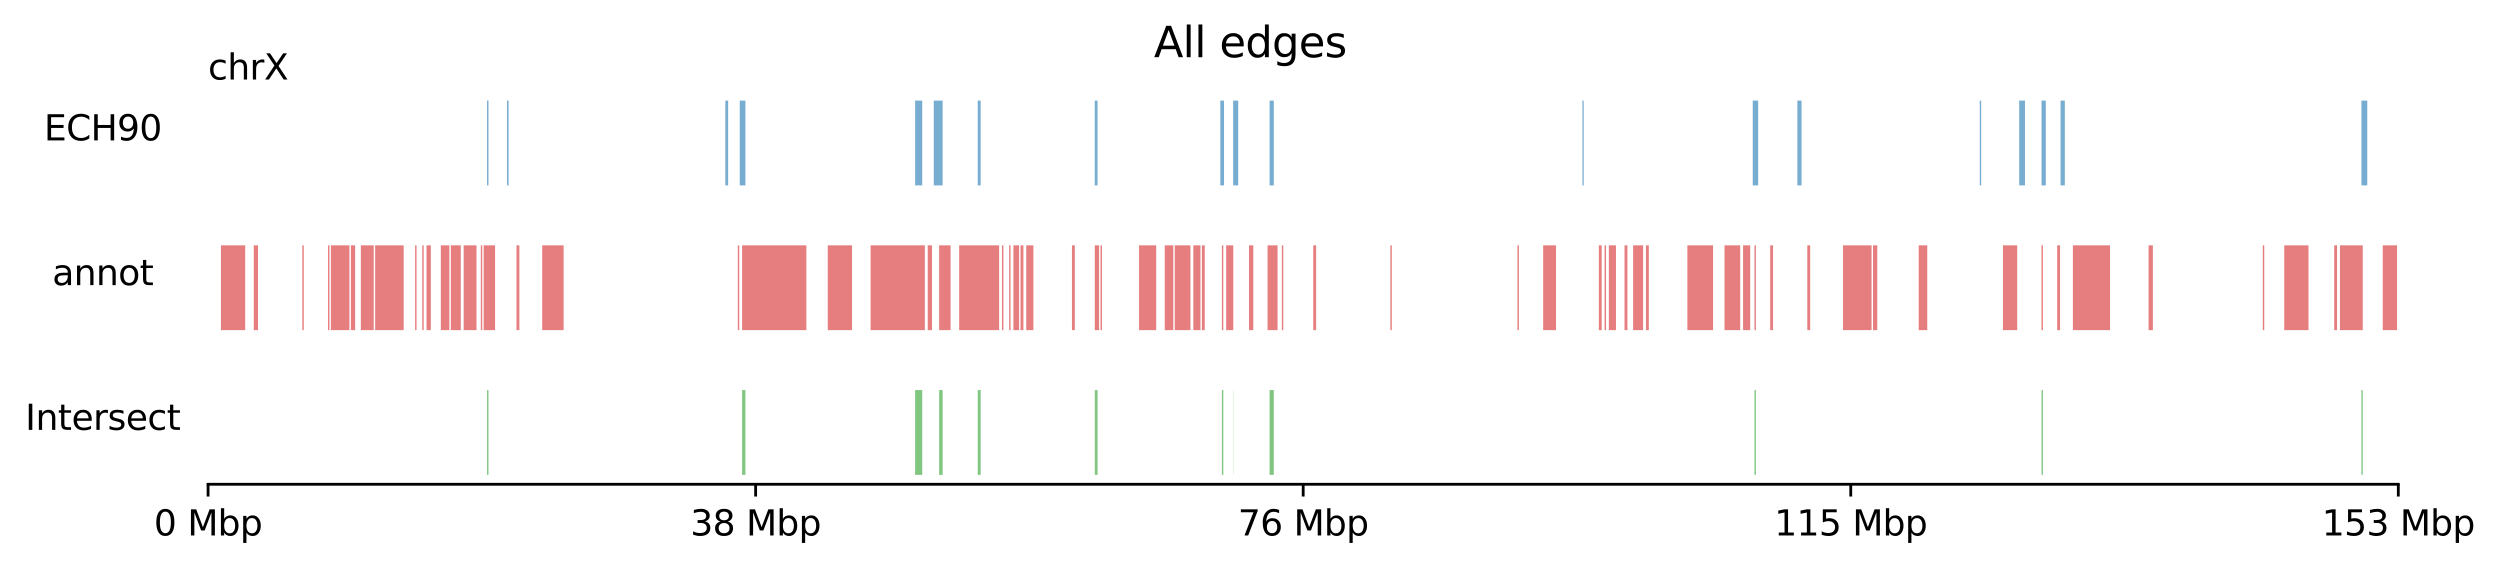 <?xml version="1.0" encoding="utf-8" standalone="no"?>
<!DOCTYPE svg PUBLIC "-//W3C//DTD SVG 1.1//EN"
  "http://www.w3.org/Graphics/SVG/1.1/DTD/svg11.dtd">
<svg xmlns:xlink="http://www.w3.org/1999/xlink" width="712.802pt" height="161.958pt" viewBox="0 0 712.802 161.958" xmlns="http://www.w3.org/2000/svg" version="1.1">
 <defs>
  <style type="text/css">*{stroke-linejoin: round; stroke-linecap: butt}</style>
 </defs>
 <g id="figure_1">
  <g id="patch_1">
   <path d="M -0 161.958 
L 712.802 161.958 
L 712.802 -0 
L -0 -0 
z
" style="fill: #ffffff"/>
  </g>
  <g id="axes_1">
   <g id="patch_2">
    <path d="M 59.327 96.813 
L 683.807 96.813 
L 683.807 69.947 
L 59.327 69.947 
z
" style="fill: #ffffff"/>
   </g>
   <g id="patch_3">
    <path d="M 62.991 94.127 
L 69.912 94.127 
L 69.912 69.947 
L 62.991 69.947 
z
" clip-path="url(#pcf98b7c3a5)" style="fill: #d62728; opacity: 0.6"/>
   </g>
   <g id="patch_4">
    <path d="M 72.354 94.127 
L 73.576 94.127 
L 73.576 69.947 
L 72.354 69.947 
z
" clip-path="url(#pcf98b7c3a5)" style="fill: #d62728; opacity: 0.6"/>
   </g>
   <g id="patch_5">
    <path d="M 86.197 94.127 
L 86.604 94.127 
L 86.604 69.947 
L 86.197 69.947 
z
" clip-path="url(#pcf98b7c3a5)" style="fill: #d62728; opacity: 0.6"/>
   </g>
   <g id="patch_6">
    <path d="M 93.525 94.127 
L 93.932 94.127 
L 93.932 69.947 
L 93.525 69.947 
z
" clip-path="url(#pcf98b7c3a5)" style="fill: #d62728; opacity: 0.6"/>
   </g>
   <g id="patch_7">
    <path d="M 94.339 94.127 
L 99.632 94.127 
L 99.632 69.947 
L 94.339 69.947 
z
" clip-path="url(#pcf98b7c3a5)" style="fill: #d62728; opacity: 0.6"/>
   </g>
   <g id="patch_8">
    <path d="M 100.039 94.127 
L 101.26 94.127 
L 101.26 69.947 
L 100.039 69.947 
z
" clip-path="url(#pcf98b7c3a5)" style="fill: #d62728; opacity: 0.6"/>
   </g>
   <g id="patch_9">
    <path d="M 102.889 94.127 
L 106.553 94.127 
L 106.553 69.947 
L 102.889 69.947 
z
" clip-path="url(#pcf98b7c3a5)" style="fill: #d62728; opacity: 0.6"/>
   </g>
   <g id="patch_10">
    <path d="M 106.96 94.127 
L 115.102 94.127 
L 115.102 69.947 
L 106.96 69.947 
z
" clip-path="url(#pcf98b7c3a5)" style="fill: #d62728; opacity: 0.6"/>
   </g>
   <g id="patch_11">
    <path d="M 118.359 94.127 
L 118.766 94.127 
L 118.766 69.947 
L 118.359 69.947 
z
" clip-path="url(#pcf98b7c3a5)" style="fill: #d62728; opacity: 0.6"/>
   </g>
   <g id="patch_12">
    <path d="M 120.395 94.127 
L 120.802 94.127 
L 120.802 69.947 
L 120.395 69.947 
z
" clip-path="url(#pcf98b7c3a5)" style="fill: #d62728; opacity: 0.6"/>
   </g>
   <g id="patch_13">
    <path d="M 121.616 94.127 
L 122.838 94.127 
L 122.838 69.947 
L 121.616 69.947 
z
" clip-path="url(#pcf98b7c3a5)" style="fill: #d62728; opacity: 0.6"/>
   </g>
   <g id="patch_14">
    <path d="M 125.687 94.127 
L 128.13 94.127 
L 128.13 69.947 
L 125.687 69.947 
z
" clip-path="url(#pcf98b7c3a5)" style="fill: #d62728; opacity: 0.6"/>
   </g>
   <g id="patch_15">
    <path d="M 128.537 94.127 
L 131.387 94.127 
L 131.387 69.947 
L 128.537 69.947 
z
" clip-path="url(#pcf98b7c3a5)" style="fill: #d62728; opacity: 0.6"/>
   </g>
   <g id="patch_16">
    <path d="M 132.201 94.127 
L 135.865 94.127 
L 135.865 69.947 
L 132.201 69.947 
z
" clip-path="url(#pcf98b7c3a5)" style="fill: #d62728; opacity: 0.6"/>
   </g>
   <g id="patch_17">
    <path d="M 137.087 94.127 
L 137.494 94.127 
L 137.494 69.947 
L 137.087 69.947 
z
" clip-path="url(#pcf98b7c3a5)" style="fill: #d62728; opacity: 0.6"/>
   </g>
   <g id="patch_18">
    <path d="M 137.901 94.127 
L 141.158 94.127 
L 141.158 69.947 
L 137.901 69.947 
z
" clip-path="url(#pcf98b7c3a5)" style="fill: #d62728; opacity: 0.6"/>
   </g>
   <g id="patch_19">
    <path d="M 147.265 94.127 
L 148.079 94.127 
L 148.079 69.947 
L 147.265 69.947 
z
" clip-path="url(#pcf98b7c3a5)" style="fill: #d62728; opacity: 0.6"/>
   </g>
   <g id="patch_20">
    <path d="M 154.593 94.127 
L 160.7 94.127 
L 160.7 69.947 
L 154.593 69.947 
z
" clip-path="url(#pcf98b7c3a5)" style="fill: #d62728; opacity: 0.6"/>
   </g>
   <g id="patch_21">
    <path d="M 210.369 94.127 
L 210.776 94.127 
L 210.776 69.947 
L 210.369 69.947 
z
" clip-path="url(#pcf98b7c3a5)" style="fill: #d62728; opacity: 0.6"/>
   </g>
   <g id="patch_22">
    <path d="M 211.59 94.127 
L 229.911 94.127 
L 229.911 69.947 
L 211.59 69.947 
z
" clip-path="url(#pcf98b7c3a5)" style="fill: #d62728; opacity: 0.6"/>
   </g>
   <g id="patch_23">
    <path d="M 236.017 94.127 
L 242.939 94.127 
L 242.939 69.947 
L 236.017 69.947 
z
" clip-path="url(#pcf98b7c3a5)" style="fill: #d62728; opacity: 0.6"/>
   </g>
   <g id="patch_24">
    <path d="M 248.231 94.127 
L 263.702 94.127 
L 263.702 69.947 
L 248.231 69.947 
z
" clip-path="url(#pcf98b7c3a5)" style="fill: #d62728; opacity: 0.6"/>
   </g>
   <g id="patch_25">
    <path d="M 264.516 94.127 
L 265.737 94.127 
L 265.737 69.947 
L 264.516 69.947 
z
" clip-path="url(#pcf98b7c3a5)" style="fill: #d62728; opacity: 0.6"/>
   </g>
   <g id="patch_26">
    <path d="M 267.773 94.127 
L 271.03 94.127 
L 271.03 69.947 
L 267.773 69.947 
z
" clip-path="url(#pcf98b7c3a5)" style="fill: #d62728; opacity: 0.6"/>
   </g>
   <g id="patch_27">
    <path d="M 273.473 94.127 
L 284.872 94.127 
L 284.872 69.947 
L 273.473 69.947 
z
" clip-path="url(#pcf98b7c3a5)" style="fill: #d62728; opacity: 0.6"/>
   </g>
   <g id="patch_28">
    <path d="M 285.686 94.127 
L 286.093 94.127 
L 286.093 69.947 
L 285.686 69.947 
z
" clip-path="url(#pcf98b7c3a5)" style="fill: #d62728; opacity: 0.6"/>
   </g>
   <g id="patch_29">
    <path d="M 287.722 94.127 
L 288.129 94.127 
L 288.129 69.947 
L 287.722 69.947 
z
" clip-path="url(#pcf98b7c3a5)" style="fill: #d62728; opacity: 0.6"/>
   </g>
   <g id="patch_30">
    <path d="M 288.943 94.127 
L 290.572 94.127 
L 290.572 69.947 
L 288.943 69.947 
z
" clip-path="url(#pcf98b7c3a5)" style="fill: #d62728; opacity: 0.6"/>
   </g>
   <g id="patch_31">
    <path d="M 290.979 94.127 
L 291.793 94.127 
L 291.793 69.947 
L 290.979 69.947 
z
" clip-path="url(#pcf98b7c3a5)" style="fill: #d62728; opacity: 0.6"/>
   </g>
   <g id="patch_32">
    <path d="M 292.607 94.127 
L 294.643 94.127 
L 294.643 69.947 
L 292.607 69.947 
z
" clip-path="url(#pcf98b7c3a5)" style="fill: #d62728; opacity: 0.6"/>
   </g>
   <g id="patch_33">
    <path d="M 305.635 94.127 
L 306.45 94.127 
L 306.45 69.947 
L 305.635 69.947 
z
" clip-path="url(#pcf98b7c3a5)" style="fill: #d62728; opacity: 0.6"/>
   </g>
   <g id="patch_34">
    <path d="M 312.149 94.127 
L 313.371 94.127 
L 313.371 69.947 
L 312.149 69.947 
z
" clip-path="url(#pcf98b7c3a5)" style="fill: #d62728; opacity: 0.6"/>
   </g>
   <g id="patch_35">
    <path d="M 313.778 94.127 
L 314.185 94.127 
L 314.185 69.947 
L 313.778 69.947 
z
" clip-path="url(#pcf98b7c3a5)" style="fill: #d62728; opacity: 0.6"/>
   </g>
   <g id="patch_36">
    <path d="M 324.77 94.127 
L 329.656 94.127 
L 329.656 69.947 
L 324.77 69.947 
z
" clip-path="url(#pcf98b7c3a5)" style="fill: #d62728; opacity: 0.6"/>
   </g>
   <g id="patch_37">
    <path d="M 332.098 94.127 
L 334.541 94.127 
L 334.541 69.947 
L 332.098 69.947 
z
" clip-path="url(#pcf98b7c3a5)" style="fill: #d62728; opacity: 0.6"/>
   </g>
   <g id="patch_38">
    <path d="M 334.948 94.127 
L 339.426 94.127 
L 339.426 69.947 
L 334.948 69.947 
z
" clip-path="url(#pcf98b7c3a5)" style="fill: #d62728; opacity: 0.6"/>
   </g>
   <g id="patch_39">
    <path d="M 340.241 94.127 
L 342.276 94.127 
L 342.276 69.947 
L 340.241 69.947 
z
" clip-path="url(#pcf98b7c3a5)" style="fill: #d62728; opacity: 0.6"/>
   </g>
   <g id="patch_40">
    <path d="M 342.683 94.127 
L 343.498 94.127 
L 343.498 69.947 
L 342.683 69.947 
z
" clip-path="url(#pcf98b7c3a5)" style="fill: #d62728; opacity: 0.6"/>
   </g>
   <g id="patch_41">
    <path d="M 348.383 94.127 
L 348.79 94.127 
L 348.79 69.947 
L 348.383 69.947 
z
" clip-path="url(#pcf98b7c3a5)" style="fill: #d62728; opacity: 0.6"/>
   </g>
   <g id="patch_42">
    <path d="M 349.605 94.127 
L 351.64 94.127 
L 351.64 69.947 
L 349.605 69.947 
z
" clip-path="url(#pcf98b7c3a5)" style="fill: #d62728; opacity: 0.6"/>
   </g>
   <g id="patch_43">
    <path d="M 356.118 94.127 
L 357.34 94.127 
L 357.34 69.947 
L 356.118 69.947 
z
" clip-path="url(#pcf98b7c3a5)" style="fill: #d62728; opacity: 0.6"/>
   </g>
   <g id="patch_44">
    <path d="M 361.411 94.127 
L 364.261 94.127 
L 364.261 69.947 
L 361.411 69.947 
z
" clip-path="url(#pcf98b7c3a5)" style="fill: #d62728; opacity: 0.6"/>
   </g>
   <g id="patch_45">
    <path d="M 365.482 94.127 
L 365.889 94.127 
L 365.889 69.947 
L 365.482 69.947 
z
" clip-path="url(#pcf98b7c3a5)" style="fill: #d62728; opacity: 0.6"/>
   </g>
   <g id="patch_46">
    <path d="M 374.439 94.127 
L 375.253 94.127 
L 375.253 69.947 
L 374.439 69.947 
z
" clip-path="url(#pcf98b7c3a5)" style="fill: #d62728; opacity: 0.6"/>
   </g>
   <g id="patch_47">
    <path d="M 396.424 94.127 
L 396.831 94.127 
L 396.831 69.947 
L 396.424 69.947 
z
" clip-path="url(#pcf98b7c3a5)" style="fill: #d62728; opacity: 0.6"/>
   </g>
   <g id="patch_48">
    <path d="M 432.657 94.127 
L 433.065 94.127 
L 433.065 69.947 
L 432.657 69.947 
z
" clip-path="url(#pcf98b7c3a5)" style="fill: #d62728; opacity: 0.6"/>
   </g>
   <g id="patch_49">
    <path d="M 439.986 94.127 
L 443.65 94.127 
L 443.65 69.947 
L 439.986 69.947 
z
" clip-path="url(#pcf98b7c3a5)" style="fill: #d62728; opacity: 0.6"/>
   </g>
   <g id="patch_50">
    <path d="M 455.863 94.127 
L 456.678 94.127 
L 456.678 69.947 
L 455.863 69.947 
z
" clip-path="url(#pcf98b7c3a5)" style="fill: #d62728; opacity: 0.6"/>
   </g>
   <g id="patch_51">
    <path d="M 457.492 94.127 
L 457.899 94.127 
L 457.899 69.947 
L 457.492 69.947 
z
" clip-path="url(#pcf98b7c3a5)" style="fill: #d62728; opacity: 0.6"/>
   </g>
   <g id="patch_52">
    <path d="M 458.713 94.127 
L 460.749 94.127 
L 460.749 69.947 
L 458.713 69.947 
z
" clip-path="url(#pcf98b7c3a5)" style="fill: #d62728; opacity: 0.6"/>
   </g>
   <g id="patch_53">
    <path d="M 463.192 94.127 
L 464.006 94.127 
L 464.006 69.947 
L 463.192 69.947 
z
" clip-path="url(#pcf98b7c3a5)" style="fill: #d62728; opacity: 0.6"/>
   </g>
   <g id="patch_54">
    <path d="M 465.634 94.127 
L 468.484 94.127 
L 468.484 69.947 
L 465.634 69.947 
z
" clip-path="url(#pcf98b7c3a5)" style="fill: #d62728; opacity: 0.6"/>
   </g>
   <g id="patch_55">
    <path d="M 469.298 94.127 
L 470.113 94.127 
L 470.113 69.947 
L 469.298 69.947 
z
" clip-path="url(#pcf98b7c3a5)" style="fill: #d62728; opacity: 0.6"/>
   </g>
   <g id="patch_56">
    <path d="M 481.105 94.127 
L 488.433 94.127 
L 488.433 69.947 
L 481.105 69.947 
z
" clip-path="url(#pcf98b7c3a5)" style="fill: #d62728; opacity: 0.6"/>
   </g>
   <g id="patch_57">
    <path d="M 491.69 94.127 
L 496.168 94.127 
L 496.168 69.947 
L 491.69 69.947 
z
" clip-path="url(#pcf98b7c3a5)" style="fill: #d62728; opacity: 0.6"/>
   </g>
   <g id="patch_58">
    <path d="M 496.983 94.127 
L 499.018 94.127 
L 499.018 69.947 
L 496.983 69.947 
z
" clip-path="url(#pcf98b7c3a5)" style="fill: #d62728; opacity: 0.6"/>
   </g>
   <g id="patch_59">
    <path d="M 500.24 94.127 
L 500.647 94.127 
L 500.647 69.947 
L 500.24 69.947 
z
" clip-path="url(#pcf98b7c3a5)" style="fill: #d62728; opacity: 0.6"/>
   </g>
   <g id="patch_60">
    <path d="M 504.718 94.127 
L 505.532 94.127 
L 505.532 69.947 
L 504.718 69.947 
z
" clip-path="url(#pcf98b7c3a5)" style="fill: #d62728; opacity: 0.6"/>
   </g>
   <g id="patch_61">
    <path d="M 515.303 94.127 
L 516.117 94.127 
L 516.117 69.947 
L 515.303 69.947 
z
" clip-path="url(#pcf98b7c3a5)" style="fill: #d62728; opacity: 0.6"/>
   </g>
   <g id="patch_62">
    <path d="M 525.481 94.127 
L 533.624 94.127 
L 533.624 69.947 
L 525.481 69.947 
z
" clip-path="url(#pcf98b7c3a5)" style="fill: #d62728; opacity: 0.6"/>
   </g>
   <g id="patch_63">
    <path d="M 534.031 94.127 
L 535.252 94.127 
L 535.252 69.947 
L 534.031 69.947 
z
" clip-path="url(#pcf98b7c3a5)" style="fill: #d62728; opacity: 0.6"/>
   </g>
   <g id="patch_64">
    <path d="M 547.059 94.127 
L 549.501 94.127 
L 549.501 69.947 
L 547.059 69.947 
z
" clip-path="url(#pcf98b7c3a5)" style="fill: #d62728; opacity: 0.6"/>
   </g>
   <g id="patch_65">
    <path d="M 571.079 94.127 
L 575.15 94.127 
L 575.15 69.947 
L 571.079 69.947 
z
" clip-path="url(#pcf98b7c3a5)" style="fill: #d62728; opacity: 0.6"/>
   </g>
   <g id="patch_66">
    <path d="M 582.071 94.127 
L 582.478 94.127 
L 582.478 69.947 
L 582.071 69.947 
z
" clip-path="url(#pcf98b7c3a5)" style="fill: #d62728; opacity: 0.6"/>
   </g>
   <g id="patch_67">
    <path d="M 586.55 94.127 
L 587.364 94.127 
L 587.364 69.947 
L 586.55 69.947 
z
" clip-path="url(#pcf98b7c3a5)" style="fill: #d62728; opacity: 0.6"/>
   </g>
   <g id="patch_68">
    <path d="M 591.028 94.127 
L 601.613 94.127 
L 601.613 69.947 
L 591.028 69.947 
z
" clip-path="url(#pcf98b7c3a5)" style="fill: #d62728; opacity: 0.6"/>
   </g>
   <g id="patch_69">
    <path d="M 612.605 94.127 
L 613.827 94.127 
L 613.827 69.947 
L 612.605 69.947 
z
" clip-path="url(#pcf98b7c3a5)" style="fill: #d62728; opacity: 0.6"/>
   </g>
   <g id="patch_70">
    <path d="M 645.175 94.127 
L 645.582 94.127 
L 645.582 69.947 
L 645.175 69.947 
z
" clip-path="url(#pcf98b7c3a5)" style="fill: #d62728; opacity: 0.6"/>
   </g>
   <g id="patch_71">
    <path d="M 651.282 94.127 
L 658.203 94.127 
L 658.203 69.947 
L 651.282 69.947 
z
" clip-path="url(#pcf98b7c3a5)" style="fill: #d62728; opacity: 0.6"/>
   </g>
   <g id="patch_72">
    <path d="M 665.531 94.127 
L 666.345 94.127 
L 666.345 69.947 
L 665.531 69.947 
z
" clip-path="url(#pcf98b7c3a5)" style="fill: #d62728; opacity: 0.6"/>
   </g>
   <g id="patch_73">
    <path d="M 667.16 94.127 
L 673.674 94.127 
L 673.674 69.947 
L 667.16 69.947 
z
" clip-path="url(#pcf98b7c3a5)" style="fill: #d62728; opacity: 0.6"/>
   </g>
   <g id="patch_74">
    <path d="M 679.373 94.127 
L 683.445 94.127 
L 683.445 69.947 
L 679.373 69.947 
z
" clip-path="url(#pcf98b7c3a5)" style="fill: #d62728; opacity: 0.6"/>
   </g>
   <g id="matplotlib.axis_1">
    <g id="text_1">
     <!-- annot -->
     <g transform="translate(14.905 81.3) scale(0.1 -0.1)">
      <defs>
       <path id="DejaVuSans-61" d="M 2194 1759 
Q 1497 1759 1228 1600 
Q 959 1441 959 1056 
Q 959 750 1161 570 
Q 1363 391 1709 391 
Q 2188 391 2477 730 
Q 2766 1069 2766 1631 
L 2766 1759 
L 2194 1759 
z
M 3341 1997 
L 3341 0 
L 2766 0 
L 2766 531 
Q 2569 213 2275 61 
Q 1981 -91 1556 -91 
Q 1019 -91 701 211 
Q 384 513 384 1019 
Q 384 1609 779 1909 
Q 1175 2209 1959 2209 
L 2766 2209 
L 2766 2266 
Q 2766 2663 2505 2880 
Q 2244 3097 1772 3097 
Q 1472 3097 1187 3025 
Q 903 2953 641 2809 
L 641 3341 
Q 956 3463 1253 3523 
Q 1550 3584 1831 3584 
Q 2591 3584 2966 3190 
Q 3341 2797 3341 1997 
z
" transform="scale(0.016)"/>
       <path id="DejaVuSans-6e" d="M 3513 2113 
L 3513 0 
L 2938 0 
L 2938 2094 
Q 2938 2591 2744 2837 
Q 2550 3084 2163 3084 
Q 1697 3084 1428 2787 
Q 1159 2491 1159 1978 
L 1159 0 
L 581 0 
L 581 3500 
L 1159 3500 
L 1159 2956 
Q 1366 3272 1645 3428 
Q 1925 3584 2291 3584 
Q 2894 3584 3203 3211 
Q 3513 2838 3513 2113 
z
" transform="scale(0.016)"/>
       <path id="DejaVuSans-6f" d="M 1959 3097 
Q 1497 3097 1228 2736 
Q 959 2375 959 1747 
Q 959 1119 1226 758 
Q 1494 397 1959 397 
Q 2419 397 2687 759 
Q 2956 1122 2956 1747 
Q 2956 2369 2687 2733 
Q 2419 3097 1959 3097 
z
M 1959 3584 
Q 2709 3584 3137 3096 
Q 3566 2609 3566 1747 
Q 3566 888 3137 398 
Q 2709 -91 1959 -91 
Q 1206 -91 779 398 
Q 353 888 353 1747 
Q 353 2609 779 3096 
Q 1206 3584 1959 3584 
z
" transform="scale(0.016)"/>
       <path id="DejaVuSans-74" d="M 1172 4494 
L 1172 3500 
L 2356 3500 
L 2356 3053 
L 1172 3053 
L 1172 1153 
Q 1172 725 1289 603 
Q 1406 481 1766 481 
L 2356 481 
L 2356 0 
L 1766 0 
Q 1100 0 847 248 
Q 594 497 594 1153 
L 594 3053 
L 172 3053 
L 172 3500 
L 594 3500 
L 594 4494 
L 1172 4494 
z
" transform="scale(0.016)"/>
      </defs>
      <use xlink:href="#DejaVuSans-61"/>
      <use xlink:href="#DejaVuSans-6e" x="61.279"/>
      <use xlink:href="#DejaVuSans-6e" x="124.658"/>
      <use xlink:href="#DejaVuSans-6f" x="188.037"/>
      <use xlink:href="#DejaVuSans-74" x="249.219"/>
     </g>
    </g>
   </g>
  </g>
  <g id="axes_2">
   <g id="patch_75">
    <path d="M 59.327 55.547 
L 683.807 55.547 
L 683.807 28.68 
L 59.327 28.68 
z
" style="fill: #ffffff"/>
   </g>
   <g id="patch_76">
    <path d="M 138.865 52.86 
L 139.273 52.86 
L 139.273 28.68 
L 138.865 28.68 
z
" clip-path="url(#p209d911ae7)" style="fill: #1f77b4; opacity: 0.6"/>
   </g>
   <g id="patch_77">
    <path d="M 144.558 52.86 
L 145.01 52.86 
L 145.01 28.68 
L 144.558 28.68 
z
" clip-path="url(#p209d911ae7)" style="fill: #1f77b4; opacity: 0.6"/>
   </g>
   <g id="patch_78">
    <path d="M 206.799 52.86 
L 207.612 52.86 
L 207.612 28.68 
L 206.799 28.68 
z
" clip-path="url(#p209d911ae7)" style="fill: #1f77b4; opacity: 0.6"/>
   </g>
   <g id="patch_79">
    <path d="M 210.922 52.86 
L 212.535 52.86 
L 212.535 28.68 
L 210.922 28.68 
z
" clip-path="url(#p209d911ae7)" style="fill: #1f77b4; opacity: 0.6"/>
   </g>
   <g id="patch_80">
    <path d="M 260.919 52.86 
L 262.945 52.86 
L 262.945 28.68 
L 260.919 28.68 
z
" clip-path="url(#p209d911ae7)" style="fill: #1f77b4; opacity: 0.6"/>
   </g>
   <g id="patch_81">
    <path d="M 266.232 52.86 
L 268.768 52.86 
L 268.768 28.68 
L 266.232 28.68 
z
" clip-path="url(#p209d911ae7)" style="fill: #1f77b4; opacity: 0.6"/>
   </g>
   <g id="patch_82">
    <path d="M 278.777 52.86 
L 279.607 52.86 
L 279.607 28.68 
L 278.777 28.68 
z
" clip-path="url(#p209d911ae7)" style="fill: #1f77b4; opacity: 0.6"/>
   </g>
   <g id="patch_83">
    <path d="M 312.135 52.86 
L 312.936 52.86 
L 312.936 28.68 
L 312.135 28.68 
z
" clip-path="url(#p209d911ae7)" style="fill: #1f77b4; opacity: 0.6"/>
   </g>
   <g id="patch_84">
    <path d="M 347.935 52.86 
L 348.993 52.86 
L 348.993 28.68 
L 347.935 28.68 
z
" clip-path="url(#p209d911ae7)" style="fill: #1f77b4; opacity: 0.6"/>
   </g>
   <g id="patch_85">
    <path d="M 351.594 52.86 
L 353.042 52.86 
L 353.042 28.68 
L 351.594 28.68 
z
" clip-path="url(#p209d911ae7)" style="fill: #1f77b4; opacity: 0.6"/>
   </g>
   <g id="patch_86">
    <path d="M 361.988 52.86 
L 363.185 52.86 
L 363.185 28.68 
L 361.988 28.68 
z
" clip-path="url(#p209d911ae7)" style="fill: #1f77b4; opacity: 0.6"/>
   </g>
   <g id="patch_87">
    <path d="M 451.185 52.86 
L 451.546 52.86 
L 451.546 28.68 
L 451.185 28.68 
z
" clip-path="url(#p209d911ae7)" style="fill: #1f77b4; opacity: 0.6"/>
   </g>
   <g id="patch_88">
    <path d="M 499.743 52.86 
L 501.296 52.86 
L 501.296 28.68 
L 499.743 28.68 
z
" clip-path="url(#p209d911ae7)" style="fill: #1f77b4; opacity: 0.6"/>
   </g>
   <g id="patch_89">
    <path d="M 512.465 52.86 
L 513.661 52.86 
L 513.661 28.68 
L 512.465 28.68 
z
" clip-path="url(#p209d911ae7)" style="fill: #1f77b4; opacity: 0.6"/>
   </g>
   <g id="patch_90">
    <path d="M 564.476 52.86 
L 564.879 52.86 
L 564.879 28.68 
L 564.476 28.68 
z
" clip-path="url(#p209d911ae7)" style="fill: #1f77b4; opacity: 0.6"/>
   </g>
   <g id="patch_91">
    <path d="M 575.714 52.86 
L 577.365 52.86 
L 577.365 28.68 
L 575.714 28.68 
z
" clip-path="url(#p209d911ae7)" style="fill: #1f77b4; opacity: 0.6"/>
   </g>
   <g id="patch_92">
    <path d="M 582.087 52.86 
L 583.3 52.86 
L 583.3 28.68 
L 582.087 28.68 
z
" clip-path="url(#p209d911ae7)" style="fill: #1f77b4; opacity: 0.6"/>
   </g>
   <g id="patch_93">
    <path d="M 587.506 52.86 
L 588.725 52.86 
L 588.725 28.68 
L 587.506 28.68 
z
" clip-path="url(#p209d911ae7)" style="fill: #1f77b4; opacity: 0.6"/>
   </g>
   <g id="patch_94">
    <path d="M 673.289 52.86 
L 674.954 52.86 
L 674.954 28.68 
L 673.289 28.68 
z
" clip-path="url(#p209d911ae7)" style="fill: #1f77b4; opacity: 0.6"/>
   </g>
   <g id="matplotlib.axis_2">
    <g id="text_2">
     <!-- ECH90 -->
     <g transform="translate(12.553 40.034) scale(0.1 -0.1)">
      <defs>
       <path id="DejaVuSans-45" d="M 628 4666 
L 3578 4666 
L 3578 4134 
L 1259 4134 
L 1259 2753 
L 3481 2753 
L 3481 2222 
L 1259 2222 
L 1259 531 
L 3634 531 
L 3634 0 
L 628 0 
L 628 4666 
z
" transform="scale(0.016)"/>
       <path id="DejaVuSans-43" d="M 4122 4306 
L 4122 3641 
Q 3803 3938 3442 4084 
Q 3081 4231 2675 4231 
Q 1875 4231 1450 3742 
Q 1025 3253 1025 2328 
Q 1025 1406 1450 917 
Q 1875 428 2675 428 
Q 3081 428 3442 575 
Q 3803 722 4122 1019 
L 4122 359 
Q 3791 134 3420 21 
Q 3050 -91 2638 -91 
Q 1578 -91 968 557 
Q 359 1206 359 2328 
Q 359 3453 968 4101 
Q 1578 4750 2638 4750 
Q 3056 4750 3426 4639 
Q 3797 4528 4122 4306 
z
" transform="scale(0.016)"/>
       <path id="DejaVuSans-48" d="M 628 4666 
L 1259 4666 
L 1259 2753 
L 3553 2753 
L 3553 4666 
L 4184 4666 
L 4184 0 
L 3553 0 
L 3553 2222 
L 1259 2222 
L 1259 0 
L 628 0 
L 628 4666 
z
" transform="scale(0.016)"/>
       <path id="DejaVuSans-39" d="M 703 97 
L 703 672 
Q 941 559 1184 500 
Q 1428 441 1663 441 
Q 2288 441 2617 861 
Q 2947 1281 2994 2138 
Q 2813 1869 2534 1725 
Q 2256 1581 1919 1581 
Q 1219 1581 811 2004 
Q 403 2428 403 3163 
Q 403 3881 828 4315 
Q 1253 4750 1959 4750 
Q 2769 4750 3195 4129 
Q 3622 3509 3622 2328 
Q 3622 1225 3098 567 
Q 2575 -91 1691 -91 
Q 1453 -91 1209 -44 
Q 966 3 703 97 
z
M 1959 2075 
Q 2384 2075 2632 2365 
Q 2881 2656 2881 3163 
Q 2881 3666 2632 3958 
Q 2384 4250 1959 4250 
Q 1534 4250 1286 3958 
Q 1038 3666 1038 3163 
Q 1038 2656 1286 2365 
Q 1534 2075 1959 2075 
z
" transform="scale(0.016)"/>
       <path id="DejaVuSans-30" d="M 2034 4250 
Q 1547 4250 1301 3770 
Q 1056 3291 1056 2328 
Q 1056 1369 1301 889 
Q 1547 409 2034 409 
Q 2525 409 2770 889 
Q 3016 1369 3016 2328 
Q 3016 3291 2770 3770 
Q 2525 4250 2034 4250 
z
M 2034 4750 
Q 2819 4750 3233 4129 
Q 3647 3509 3647 2328 
Q 3647 1150 3233 529 
Q 2819 -91 2034 -91 
Q 1250 -91 836 529 
Q 422 1150 422 2328 
Q 422 3509 836 4129 
Q 1250 4750 2034 4750 
z
" transform="scale(0.016)"/>
      </defs>
      <use xlink:href="#DejaVuSans-45"/>
      <use xlink:href="#DejaVuSans-43" x="63.184"/>
      <use xlink:href="#DejaVuSans-48" x="133.008"/>
      <use xlink:href="#DejaVuSans-39" x="208.203"/>
      <use xlink:href="#DejaVuSans-30" x="271.826"/>
     </g>
    </g>
   </g>
   <g id="text_3">
    <!-- chrX -->
    <g transform="translate(59.327 22.68) scale(0.1 -0.1)">
     <defs>
      <path id="DejaVuSans-63" d="M 3122 3366 
L 3122 2828 
Q 2878 2963 2633 3030 
Q 2388 3097 2138 3097 
Q 1578 3097 1268 2742 
Q 959 2388 959 1747 
Q 959 1106 1268 751 
Q 1578 397 2138 397 
Q 2388 397 2633 464 
Q 2878 531 3122 666 
L 3122 134 
Q 2881 22 2623 -34 
Q 2366 -91 2075 -91 
Q 1284 -91 818 406 
Q 353 903 353 1747 
Q 353 2603 823 3093 
Q 1294 3584 2113 3584 
Q 2378 3584 2631 3529 
Q 2884 3475 3122 3366 
z
" transform="scale(0.016)"/>
      <path id="DejaVuSans-68" d="M 3513 2113 
L 3513 0 
L 2938 0 
L 2938 2094 
Q 2938 2591 2744 2837 
Q 2550 3084 2163 3084 
Q 1697 3084 1428 2787 
Q 1159 2491 1159 1978 
L 1159 0 
L 581 0 
L 581 4863 
L 1159 4863 
L 1159 2956 
Q 1366 3272 1645 3428 
Q 1925 3584 2291 3584 
Q 2894 3584 3203 3211 
Q 3513 2838 3513 2113 
z
" transform="scale(0.016)"/>
      <path id="DejaVuSans-72" d="M 2631 2963 
Q 2534 3019 2420 3045 
Q 2306 3072 2169 3072 
Q 1681 3072 1420 2755 
Q 1159 2438 1159 1844 
L 1159 0 
L 581 0 
L 581 3500 
L 1159 3500 
L 1159 2956 
Q 1341 3275 1631 3429 
Q 1922 3584 2338 3584 
Q 2397 3584 2469 3576 
Q 2541 3569 2628 3553 
L 2631 2963 
z
" transform="scale(0.016)"/>
      <path id="DejaVuSans-58" d="M 403 4666 
L 1081 4666 
L 2241 2931 
L 3406 4666 
L 4084 4666 
L 2584 2425 
L 4184 0 
L 3506 0 
L 2194 1984 
L 872 0 
L 191 0 
L 1856 2491 
L 403 4666 
z
" transform="scale(0.016)"/>
     </defs>
     <use xlink:href="#DejaVuSans-63"/>
     <use xlink:href="#DejaVuSans-68" x="54.98"/>
     <use xlink:href="#DejaVuSans-72" x="118.359"/>
     <use xlink:href="#DejaVuSans-58" x="159.473"/>
    </g>
   </g>
  </g>
  <g id="axes_3">
   <g id="patch_95">
    <path d="M 59.327 138.08 
L 683.807 138.08 
L 683.807 111.213 
L 59.327 111.213 
z
" style="fill: #ffffff"/>
   </g>
   <g id="patch_96">
    <path d="M 138.865 135.393 
L 139.273 135.393 
L 139.273 111.213 
L 138.865 111.213 
z
" clip-path="url(#p1350ec7f0a)" style="fill: #2ca02c; opacity: 0.6"/>
   </g>
   <g id="patch_97">
    <path d="M 211.59 135.393 
L 212.535 135.393 
L 212.535 111.213 
L 211.59 111.213 
z
" clip-path="url(#p1350ec7f0a)" style="fill: #2ca02c; opacity: 0.6"/>
   </g>
   <g id="patch_98">
    <path d="M 260.919 135.393 
L 262.945 135.393 
L 262.945 111.213 
L 260.919 111.213 
z
" clip-path="url(#p1350ec7f0a)" style="fill: #2ca02c; opacity: 0.6"/>
   </g>
   <g id="patch_99">
    <path d="M 267.773 135.393 
L 268.768 135.393 
L 268.768 111.213 
L 267.773 111.213 
z
" clip-path="url(#p1350ec7f0a)" style="fill: #2ca02c; opacity: 0.6"/>
   </g>
   <g id="patch_100">
    <path d="M 278.777 135.393 
L 279.607 135.393 
L 279.607 111.213 
L 278.777 111.213 
z
" clip-path="url(#p1350ec7f0a)" style="fill: #2ca02c; opacity: 0.6"/>
   </g>
   <g id="patch_101">
    <path d="M 312.149 135.393 
L 312.936 135.393 
L 312.936 111.213 
L 312.149 111.213 
z
" clip-path="url(#p1350ec7f0a)" style="fill: #2ca02c; opacity: 0.6"/>
   </g>
   <g id="patch_102">
    <path d="M 348.383 135.393 
L 348.79 135.393 
L 348.79 111.213 
L 348.383 111.213 
z
" clip-path="url(#p1350ec7f0a)" style="fill: #2ca02c; opacity: 0.6"/>
   </g>
   <g id="patch_103">
    <path d="M 351.594 135.393 
L 351.64 135.393 
L 351.64 111.213 
L 351.594 111.213 
z
" clip-path="url(#p1350ec7f0a)" style="fill: #2ca02c; opacity: 0.6"/>
   </g>
   <g id="patch_104">
    <path d="M 361.988 135.393 
L 363.185 135.393 
L 363.185 111.213 
L 361.988 111.213 
z
" clip-path="url(#p1350ec7f0a)" style="fill: #2ca02c; opacity: 0.6"/>
   </g>
   <g id="patch_105">
    <path d="M 500.24 135.393 
L 500.647 135.393 
L 500.647 111.213 
L 500.24 111.213 
z
" clip-path="url(#p1350ec7f0a)" style="fill: #2ca02c; opacity: 0.6"/>
   </g>
   <g id="patch_106">
    <path d="M 582.087 135.393 
L 582.478 135.393 
L 582.478 111.213 
L 582.087 111.213 
z
" clip-path="url(#p1350ec7f0a)" style="fill: #2ca02c; opacity: 0.6"/>
   </g>
   <g id="patch_107">
    <path d="M 673.289 135.393 
L 673.674 135.393 
L 673.674 111.213 
L 673.289 111.213 
z
" clip-path="url(#p1350ec7f0a)" style="fill: #2ca02c; opacity: 0.6"/>
   </g>
   <g id="matplotlib.axis_3">
    <g id="xtick_1">
     <g id="line2d_1">
      <defs>
       <path id="ma34f8ee5e4" d="M 0 0 
L 0 3.5 
" style="stroke: #000000; stroke-width: 0.8"/>
      </defs>
      <g>
       <use xlink:href="#ma34f8ee5e4" x="59.327" y="138.08" style="stroke: #000000; stroke-width: 0.8"/>
      </g>
     </g>
     <g id="text_4">
      <!-- 0 Mbp -->
      <g transform="translate(43.894 152.678) scale(0.1 -0.1)">
       <defs>
        <path id="DejaVuSans-20" transform="scale(0.016)"/>
        <path id="DejaVuSans-4d" d="M 628 4666 
L 1569 4666 
L 2759 1491 
L 3956 4666 
L 4897 4666 
L 4897 0 
L 4281 0 
L 4281 4097 
L 3078 897 
L 2444 897 
L 1241 4097 
L 1241 0 
L 628 0 
L 628 4666 
z
" transform="scale(0.016)"/>
        <path id="DejaVuSans-62" d="M 3116 1747 
Q 3116 2381 2855 2742 
Q 2594 3103 2138 3103 
Q 1681 3103 1420 2742 
Q 1159 2381 1159 1747 
Q 1159 1113 1420 752 
Q 1681 391 2138 391 
Q 2594 391 2855 752 
Q 3116 1113 3116 1747 
z
M 1159 2969 
Q 1341 3281 1617 3432 
Q 1894 3584 2278 3584 
Q 2916 3584 3314 3078 
Q 3713 2572 3713 1747 
Q 3713 922 3314 415 
Q 2916 -91 2278 -91 
Q 1894 -91 1617 61 
Q 1341 213 1159 525 
L 1159 0 
L 581 0 
L 581 4863 
L 1159 4863 
L 1159 2969 
z
" transform="scale(0.016)"/>
        <path id="DejaVuSans-70" d="M 1159 525 
L 1159 -1331 
L 581 -1331 
L 581 3500 
L 1159 3500 
L 1159 2969 
Q 1341 3281 1617 3432 
Q 1894 3584 2278 3584 
Q 2916 3584 3314 3078 
Q 3713 2572 3713 1747 
Q 3713 922 3314 415 
Q 2916 -91 2278 -91 
Q 1894 -91 1617 61 
Q 1341 213 1159 525 
z
M 3116 1747 
Q 3116 2381 2855 2742 
Q 2594 3103 2138 3103 
Q 1681 3103 1420 2742 
Q 1159 2381 1159 1747 
Q 1159 1113 1420 752 
Q 1681 391 2138 391 
Q 2594 391 2855 752 
Q 3116 1113 3116 1747 
z
" transform="scale(0.016)"/>
       </defs>
       <use xlink:href="#DejaVuSans-30"/>
       <use xlink:href="#DejaVuSans-20" x="63.623"/>
       <use xlink:href="#DejaVuSans-4d" x="95.41"/>
       <use xlink:href="#DejaVuSans-62" x="181.689"/>
       <use xlink:href="#DejaVuSans-70" x="245.166"/>
      </g>
     </g>
    </g>
    <g id="xtick_2">
     <g id="line2d_2">
      <g>
       <use xlink:href="#ma34f8ee5e4" x="215.447" y="138.08" style="stroke: #000000; stroke-width: 0.8"/>
      </g>
     </g>
     <g id="text_5">
      <!-- 38 Mbp -->
      <g transform="translate(196.833 152.678) scale(0.1 -0.1)">
       <defs>
        <path id="DejaVuSans-33" d="M 2597 2516 
Q 3050 2419 3304 2112 
Q 3559 1806 3559 1356 
Q 3559 666 3084 287 
Q 2609 -91 1734 -91 
Q 1441 -91 1130 -33 
Q 819 25 488 141 
L 488 750 
Q 750 597 1062 519 
Q 1375 441 1716 441 
Q 2309 441 2620 675 
Q 2931 909 2931 1356 
Q 2931 1769 2642 2001 
Q 2353 2234 1838 2234 
L 1294 2234 
L 1294 2753 
L 1863 2753 
Q 2328 2753 2575 2939 
Q 2822 3125 2822 3475 
Q 2822 3834 2567 4026 
Q 2313 4219 1838 4219 
Q 1578 4219 1281 4162 
Q 984 4106 628 3988 
L 628 4550 
Q 988 4650 1302 4700 
Q 1616 4750 1894 4750 
Q 2613 4750 3031 4423 
Q 3450 4097 3450 3541 
Q 3450 3153 3228 2886 
Q 3006 2619 2597 2516 
z
" transform="scale(0.016)"/>
        <path id="DejaVuSans-38" d="M 2034 2216 
Q 1584 2216 1326 1975 
Q 1069 1734 1069 1313 
Q 1069 891 1326 650 
Q 1584 409 2034 409 
Q 2484 409 2743 651 
Q 3003 894 3003 1313 
Q 3003 1734 2745 1975 
Q 2488 2216 2034 2216 
z
M 1403 2484 
Q 997 2584 770 2862 
Q 544 3141 544 3541 
Q 544 4100 942 4425 
Q 1341 4750 2034 4750 
Q 2731 4750 3128 4425 
Q 3525 4100 3525 3541 
Q 3525 3141 3298 2862 
Q 3072 2584 2669 2484 
Q 3125 2378 3379 2068 
Q 3634 1759 3634 1313 
Q 3634 634 3220 271 
Q 2806 -91 2034 -91 
Q 1263 -91 848 271 
Q 434 634 434 1313 
Q 434 1759 690 2068 
Q 947 2378 1403 2484 
z
M 1172 3481 
Q 1172 3119 1398 2916 
Q 1625 2713 2034 2713 
Q 2441 2713 2670 2916 
Q 2900 3119 2900 3481 
Q 2900 3844 2670 4047 
Q 2441 4250 2034 4250 
Q 1625 4250 1398 4047 
Q 1172 3844 1172 3481 
z
" transform="scale(0.016)"/>
       </defs>
       <use xlink:href="#DejaVuSans-33"/>
       <use xlink:href="#DejaVuSans-38" x="63.623"/>
       <use xlink:href="#DejaVuSans-20" x="127.246"/>
       <use xlink:href="#DejaVuSans-4d" x="159.033"/>
       <use xlink:href="#DejaVuSans-62" x="245.312"/>
       <use xlink:href="#DejaVuSans-70" x="308.789"/>
      </g>
     </g>
    </g>
    <g id="xtick_3">
     <g id="line2d_3">
      <g>
       <use xlink:href="#ma34f8ee5e4" x="371.567" y="138.08" style="stroke: #000000; stroke-width: 0.8"/>
      </g>
     </g>
     <g id="text_6">
      <!-- 76 Mbp -->
      <g transform="translate(352.952 152.678) scale(0.1 -0.1)">
       <defs>
        <path id="DejaVuSans-37" d="M 525 4666 
L 3525 4666 
L 3525 4397 
L 1831 0 
L 1172 0 
L 2766 4134 
L 525 4134 
L 525 4666 
z
" transform="scale(0.016)"/>
        <path id="DejaVuSans-36" d="M 2113 2584 
Q 1688 2584 1439 2293 
Q 1191 2003 1191 1497 
Q 1191 994 1439 701 
Q 1688 409 2113 409 
Q 2538 409 2786 701 
Q 3034 994 3034 1497 
Q 3034 2003 2786 2293 
Q 2538 2584 2113 2584 
z
M 3366 4563 
L 3366 3988 
Q 3128 4100 2886 4159 
Q 2644 4219 2406 4219 
Q 1781 4219 1451 3797 
Q 1122 3375 1075 2522 
Q 1259 2794 1537 2939 
Q 1816 3084 2150 3084 
Q 2853 3084 3261 2657 
Q 3669 2231 3669 1497 
Q 3669 778 3244 343 
Q 2819 -91 2113 -91 
Q 1303 -91 875 529 
Q 447 1150 447 2328 
Q 447 3434 972 4092 
Q 1497 4750 2381 4750 
Q 2619 4750 2861 4703 
Q 3103 4656 3366 4563 
z
" transform="scale(0.016)"/>
       </defs>
       <use xlink:href="#DejaVuSans-37"/>
       <use xlink:href="#DejaVuSans-36" x="63.623"/>
       <use xlink:href="#DejaVuSans-20" x="127.246"/>
       <use xlink:href="#DejaVuSans-4d" x="159.033"/>
       <use xlink:href="#DejaVuSans-62" x="245.312"/>
       <use xlink:href="#DejaVuSans-70" x="308.789"/>
      </g>
     </g>
    </g>
    <g id="xtick_4">
     <g id="line2d_4">
      <g>
       <use xlink:href="#ma34f8ee5e4" x="527.687" y="138.08" style="stroke: #000000; stroke-width: 0.8"/>
      </g>
     </g>
     <g id="text_7">
      <!-- 115 Mbp -->
      <g transform="translate(505.891 152.678) scale(0.1 -0.1)">
       <defs>
        <path id="DejaVuSans-31" d="M 794 531 
L 1825 531 
L 1825 4091 
L 703 3866 
L 703 4441 
L 1819 4666 
L 2450 4666 
L 2450 531 
L 3481 531 
L 3481 0 
L 794 0 
L 794 531 
z
" transform="scale(0.016)"/>
        <path id="DejaVuSans-35" d="M 691 4666 
L 3169 4666 
L 3169 4134 
L 1269 4134 
L 1269 2991 
Q 1406 3038 1543 3061 
Q 1681 3084 1819 3084 
Q 2600 3084 3056 2656 
Q 3513 2228 3513 1497 
Q 3513 744 3044 326 
Q 2575 -91 1722 -91 
Q 1428 -91 1123 -41 
Q 819 9 494 109 
L 494 744 
Q 775 591 1075 516 
Q 1375 441 1709 441 
Q 2250 441 2565 725 
Q 2881 1009 2881 1497 
Q 2881 1984 2565 2268 
Q 2250 2553 1709 2553 
Q 1456 2553 1204 2497 
Q 953 2441 691 2322 
L 691 4666 
z
" transform="scale(0.016)"/>
       </defs>
       <use xlink:href="#DejaVuSans-31"/>
       <use xlink:href="#DejaVuSans-31" x="63.623"/>
       <use xlink:href="#DejaVuSans-35" x="127.246"/>
       <use xlink:href="#DejaVuSans-20" x="190.869"/>
       <use xlink:href="#DejaVuSans-4d" x="222.656"/>
       <use xlink:href="#DejaVuSans-62" x="308.936"/>
       <use xlink:href="#DejaVuSans-70" x="372.412"/>
      </g>
     </g>
    </g>
    <g id="xtick_5">
     <g id="line2d_5">
      <g>
       <use xlink:href="#ma34f8ee5e4" x="683.807" y="138.08" style="stroke: #000000; stroke-width: 0.8"/>
      </g>
     </g>
     <g id="text_8">
      <!-- 153 Mbp -->
      <g transform="translate(662.011 152.678) scale(0.1 -0.1)">
       <use xlink:href="#DejaVuSans-31"/>
       <use xlink:href="#DejaVuSans-35" x="63.623"/>
       <use xlink:href="#DejaVuSans-33" x="127.246"/>
       <use xlink:href="#DejaVuSans-20" x="190.869"/>
       <use xlink:href="#DejaVuSans-4d" x="222.656"/>
       <use xlink:href="#DejaVuSans-62" x="308.936"/>
       <use xlink:href="#DejaVuSans-70" x="372.412"/>
      </g>
     </g>
    </g>
   </g>
   <g id="matplotlib.axis_4">
    <g id="text_9">
     <!-- Intersect -->
     <g transform="translate(7.2 122.567) scale(0.1 -0.1)">
      <defs>
       <path id="DejaVuSans-49" d="M 628 4666 
L 1259 4666 
L 1259 0 
L 628 0 
L 628 4666 
z
" transform="scale(0.016)"/>
       <path id="DejaVuSans-65" d="M 3597 1894 
L 3597 1613 
L 953 1613 
Q 991 1019 1311 708 
Q 1631 397 2203 397 
Q 2534 397 2845 478 
Q 3156 559 3463 722 
L 3463 178 
Q 3153 47 2828 -22 
Q 2503 -91 2169 -91 
Q 1331 -91 842 396 
Q 353 884 353 1716 
Q 353 2575 817 3079 
Q 1281 3584 2069 3584 
Q 2775 3584 3186 3129 
Q 3597 2675 3597 1894 
z
M 3022 2063 
Q 3016 2534 2758 2815 
Q 2500 3097 2075 3097 
Q 1594 3097 1305 2825 
Q 1016 2553 972 2059 
L 3022 2063 
z
" transform="scale(0.016)"/>
       <path id="DejaVuSans-73" d="M 2834 3397 
L 2834 2853 
Q 2591 2978 2328 3040 
Q 2066 3103 1784 3103 
Q 1356 3103 1142 2972 
Q 928 2841 928 2578 
Q 928 2378 1081 2264 
Q 1234 2150 1697 2047 
L 1894 2003 
Q 2506 1872 2764 1633 
Q 3022 1394 3022 966 
Q 3022 478 2636 193 
Q 2250 -91 1575 -91 
Q 1294 -91 989 -36 
Q 684 19 347 128 
L 347 722 
Q 666 556 975 473 
Q 1284 391 1588 391 
Q 1994 391 2212 530 
Q 2431 669 2431 922 
Q 2431 1156 2273 1281 
Q 2116 1406 1581 1522 
L 1381 1569 
Q 847 1681 609 1914 
Q 372 2147 372 2553 
Q 372 3047 722 3315 
Q 1072 3584 1716 3584 
Q 2034 3584 2315 3537 
Q 2597 3491 2834 3397 
z
" transform="scale(0.016)"/>
      </defs>
      <use xlink:href="#DejaVuSans-49"/>
      <use xlink:href="#DejaVuSans-6e" x="29.492"/>
      <use xlink:href="#DejaVuSans-74" x="92.871"/>
      <use xlink:href="#DejaVuSans-65" x="132.08"/>
      <use xlink:href="#DejaVuSans-72" x="193.604"/>
      <use xlink:href="#DejaVuSans-73" x="234.717"/>
      <use xlink:href="#DejaVuSans-65" x="286.816"/>
      <use xlink:href="#DejaVuSans-63" x="348.34"/>
      <use xlink:href="#DejaVuSans-74" x="403.32"/>
     </g>
    </g>
   </g>
   <g id="patch_108">
    <path d="M 59.327 138.08 
L 683.807 138.08 
" style="fill: none; stroke: #000000; stroke-width: 0.8; stroke-linejoin: miter; stroke-linecap: square"/>
   </g>
  </g>
  <g id="text_10">
   <!-- All edges -->
   <g transform="translate(329.004 16.318) scale(0.12 -0.12)">
    <defs>
     <path id="DejaVuSans-41" d="M 2188 4044 
L 1331 1722 
L 3047 1722 
L 2188 4044 
z
M 1831 4666 
L 2547 4666 
L 4325 0 
L 3669 0 
L 3244 1197 
L 1141 1197 
L 716 0 
L 50 0 
L 1831 4666 
z
" transform="scale(0.016)"/>
     <path id="DejaVuSans-6c" d="M 603 4863 
L 1178 4863 
L 1178 0 
L 603 0 
L 603 4863 
z
" transform="scale(0.016)"/>
     <path id="DejaVuSans-64" d="M 2906 2969 
L 2906 4863 
L 3481 4863 
L 3481 0 
L 2906 0 
L 2906 525 
Q 2725 213 2448 61 
Q 2172 -91 1784 -91 
Q 1150 -91 751 415 
Q 353 922 353 1747 
Q 353 2572 751 3078 
Q 1150 3584 1784 3584 
Q 2172 3584 2448 3432 
Q 2725 3281 2906 2969 
z
M 947 1747 
Q 947 1113 1208 752 
Q 1469 391 1925 391 
Q 2381 391 2643 752 
Q 2906 1113 2906 1747 
Q 2906 2381 2643 2742 
Q 2381 3103 1925 3103 
Q 1469 3103 1208 2742 
Q 947 2381 947 1747 
z
" transform="scale(0.016)"/>
     <path id="DejaVuSans-67" d="M 2906 1791 
Q 2906 2416 2648 2759 
Q 2391 3103 1925 3103 
Q 1463 3103 1205 2759 
Q 947 2416 947 1791 
Q 947 1169 1205 825 
Q 1463 481 1925 481 
Q 2391 481 2648 825 
Q 2906 1169 2906 1791 
z
M 3481 434 
Q 3481 -459 3084 -895 
Q 2688 -1331 1869 -1331 
Q 1566 -1331 1297 -1286 
Q 1028 -1241 775 -1147 
L 775 -588 
Q 1028 -725 1275 -790 
Q 1522 -856 1778 -856 
Q 2344 -856 2625 -561 
Q 2906 -266 2906 331 
L 2906 616 
Q 2728 306 2450 153 
Q 2172 0 1784 0 
Q 1141 0 747 490 
Q 353 981 353 1791 
Q 353 2603 747 3093 
Q 1141 3584 1784 3584 
Q 2172 3584 2450 3431 
Q 2728 3278 2906 2969 
L 2906 3500 
L 3481 3500 
L 3481 434 
z
" transform="scale(0.016)"/>
    </defs>
    <use xlink:href="#DejaVuSans-41"/>
    <use xlink:href="#DejaVuSans-6c" x="68.408"/>
    <use xlink:href="#DejaVuSans-6c" x="96.191"/>
    <use xlink:href="#DejaVuSans-20" x="123.975"/>
    <use xlink:href="#DejaVuSans-65" x="155.762"/>
    <use xlink:href="#DejaVuSans-64" x="217.285"/>
    <use xlink:href="#DejaVuSans-67" x="280.762"/>
    <use xlink:href="#DejaVuSans-65" x="344.238"/>
    <use xlink:href="#DejaVuSans-73" x="405.762"/>
   </g>
  </g>
 </g>
 <defs>
  <clipPath id="pcf98b7c3a5">
   <rect x="59.327" y="69.947" width="624.48" height="26.867"/>
  </clipPath>
  <clipPath id="p209d911ae7">
   <rect x="59.327" y="28.68" width="624.48" height="26.867"/>
  </clipPath>
  <clipPath id="p1350ec7f0a">
   <rect x="59.327" y="111.213" width="624.48" height="26.867"/>
  </clipPath>
 </defs>
</svg>
